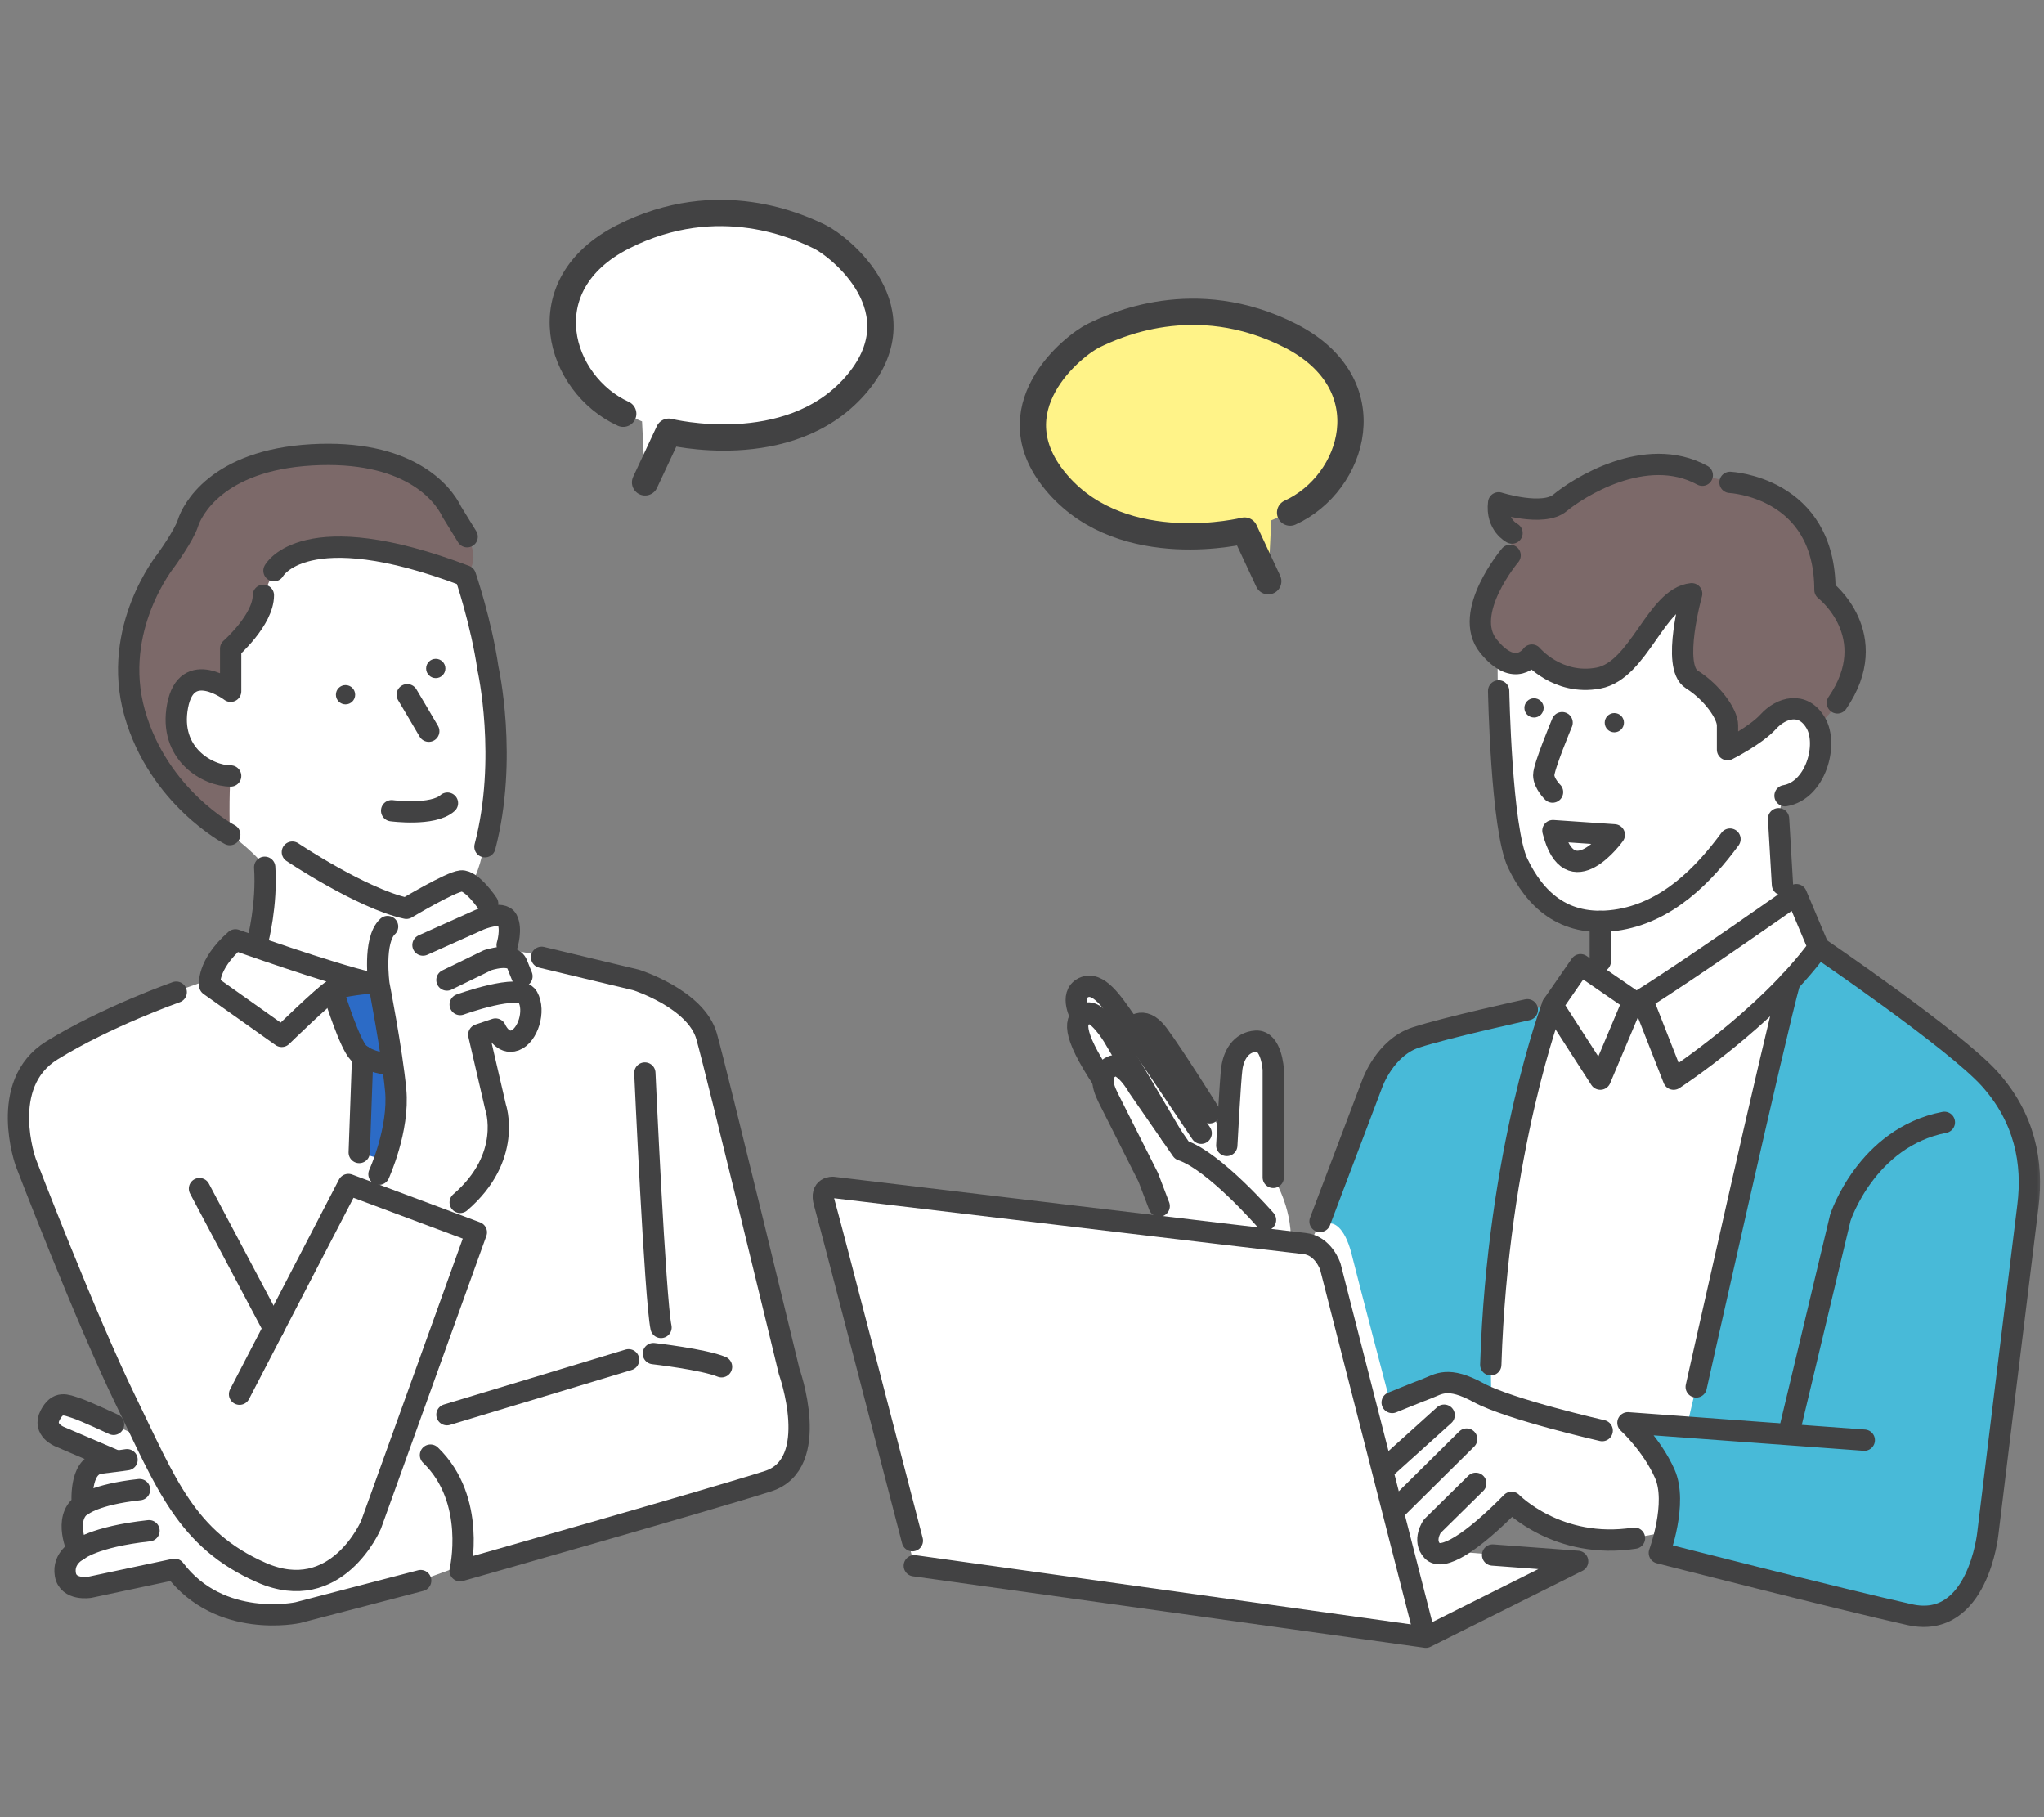 <svg width="144" height="128" viewBox="0 0 144 128" fill="none" xmlns="http://www.w3.org/2000/svg">
<rect x="0" y="0" width="144" height="128" fill="#808080" stroke="none"/>
<mask id="mask0_865_288" style="mask-type:alpha" maskUnits="userSpaceOnUse" x="0" y="0" width="144" height="128">
<rect width="144" height="128" fill="#D9D9D9"/>
</mask>
<g mask="url(#mask0_865_288)">
<path d="M64.413 110.289L58.19 85.15C58.19 85.15 57.014 83.586 59.045 83.638C61.076 83.689 81.841 86.409 81.841 86.409L81.676 84.954L80.448 82.016L78.07 77.301L77.433 75.669C77.433 75.669 75.93 73.379 75.93 72.841C75.93 72.302 76.034 71.354 76.034 71.354C76.034 71.354 75.344 69.841 76.298 69.478C77.251 69.115 78.049 70.271 78.049 70.271L79.577 72.338C79.577 72.338 80.743 71.675 81.52 72.768C82.297 73.861 86.447 80.239 86.447 80.239L87.09 74.27C87.09 74.27 88.002 72.597 88.872 73.343C89.743 74.089 89.691 75.234 89.691 75.234L89.701 82.938C89.701 82.938 91.022 84.964 90.939 87.487L92.271 87.679L93.001 86.042L97.317 75.068C97.317 75.068 97.524 73.545 100.307 72.908C103.089 72.271 109.384 70.799 109.384 70.799L111.358 67.955L112.751 68.913V64.903C112.751 64.903 107.28 64.929 106.285 58.24C105.291 51.552 105.503 44.734 105.586 44.428C105.669 44.122 109.384 40.713 114.751 39.117C120.119 37.522 126.097 41.739 126.097 41.739L127.74 50.65C127.74 50.65 128.838 51.707 128.056 53.697C127.274 55.686 126.745 55.634 126.745 55.634L125.579 56.049L125.305 57.671L125.579 62.313L126.641 63.225L128.263 67.033L126.807 100.149L117.321 107.921L114.839 108.387C114.839 108.387 113.642 108.693 111.668 108.273C109.694 107.854 106.42 105.937 106.42 105.937L102.187 109.258L111.15 109.978L100.452 115.325L64.418 110.289H64.413Z" fill="white"/>
<path d="M10.13 101.315L5.312 99.17C5.312 99.17 4.25 98.056 3.525 99.688C2.799 101.32 4.934 101.512 4.934 101.512L8.281 102.916L6.431 103.367C6.431 103.367 5.784 103.885 5.794 104.574C5.804 105.263 5.794 105.714 5.794 105.714C5.794 105.714 4.965 106.377 5.1 107.418C5.234 108.46 5.239 109.196 5.239 109.196C5.239 109.196 4.509 109.615 4.592 110.631C4.675 111.646 5.25 112.035 6.597 111.745L12.306 110.527C12.306 110.527 15.648 114.91 20.627 113.646C25.606 112.382 29.637 111.325 29.637 111.325L32.486 110.289L54.806 104.009C54.806 104.009 56.593 103.051 56.303 100.569C56.013 98.088 55.075 94.43 55.075 94.43L49.537 72.369C49.537 72.369 48.252 70.26 44.817 69.022C41.382 67.784 35.89 66.903 35.89 66.903C35.89 66.903 35.792 66.96 35.771 66.427C35.75 65.893 35.735 64.769 35.735 64.769L34.724 64.136L33.186 62.323C33.186 62.323 33.766 61.442 34.092 59.629C34.419 57.816 35.284 54.09 34.953 51.262C34.621 48.433 32.792 40.542 32.792 40.542L30.699 37.268C30.699 37.268 23.399 34.019 19.922 35.553C16.446 37.087 10.716 43.687 10.716 47.065C10.716 50.443 11.436 53.919 11.436 53.919C11.436 53.919 13.063 57.08 16.083 58.66C16.083 58.66 18.607 60.51 18.674 61.276C18.741 62.043 18.368 65.25 18.368 65.25L17.933 66.556L16.586 66.178L14.923 68.426L14.767 69.007C14.767 69.007 10.426 70.447 7.757 71.794C5.089 73.141 1.929 74.379 1.494 77.016C1.058 79.653 1.406 80.902 2.851 84.519C4.297 88.135 10.136 101.3 10.136 101.3L10.13 101.315Z" fill="white"/>
<path d="M16.187 58.791C16.187 58.791 16.12 55.775 16.249 54.661C16.249 54.661 12.996 54.408 12.597 51.926C12.198 49.444 12.674 48.051 13.876 47.921C15.078 47.791 16.249 48.693 16.249 48.693V45.693C16.249 45.693 18.41 44.154 18.555 41.932C18.555 41.932 18.918 41.041 19.301 40.196C19.684 39.352 21.705 38.378 25.285 38.611C28.865 38.844 32.787 40.559 32.787 40.559C32.787 40.559 33.979 39.554 32.901 37.808C31.823 36.062 30.73 33.052 27.124 32.533C23.518 32.015 17.648 31.409 14.762 34.627L12.332 38.544C12.332 38.544 9.276 42.465 9.203 45.403C9.131 48.341 9.053 54.682 16.187 58.796V58.791Z" fill="#7C6969"/>
<path d="M106.389 39.118C106.389 39.118 103.845 42.506 104.291 44.47C104.736 46.434 106.622 47.392 107.923 46.138C107.923 46.138 110.228 47.9 111.881 47.843C113.534 47.786 114.357 46.594 115.704 44.625C117.051 42.657 119.181 41.817 119.181 41.817C119.181 41.817 117.797 46.869 119.461 48.035C121.124 49.2 121.818 50.76 121.885 51.35C121.953 51.941 121.704 52.801 121.704 52.801C121.704 52.801 123.953 51.35 124.585 50.822C125.217 50.293 126.02 49.858 126.02 49.858C126.02 49.858 126.781 49.169 127.165 49.791C127.548 50.413 128.014 51.107 128.014 51.107C128.014 51.107 128.88 50.459 129.45 49.501C130.019 48.542 131.175 47.055 130.429 44.237C129.683 41.418 128.574 41.548 128.574 41.548C128.574 41.548 128.626 38.128 126.657 36.16C124.688 34.191 121.885 33.968 121.885 33.968L119.932 33.465C119.932 33.465 117.922 32.082 115.461 32.828C113 33.574 109.503 35.652 109.503 35.652C109.503 35.652 108.451 35.983 107.399 35.797C106.348 35.611 105.586 35.408 105.586 35.408C105.586 35.408 105.109 36.673 106.529 37.538L106.394 39.113L106.389 39.118Z" fill="#7C6969"/>
<path d="M26.663 69.033L23.42 69.753L24.793 73.002L25.529 75.012L25.306 81.188L27.093 81.716C27.093 81.716 28.14 78.97 27.912 76.235C27.684 73.499 26.663 69.038 26.663 69.038V69.033Z" fill="#2C6BC6"/>
<path d="M139.329 75.157L128.112 66.732L125.739 69.52L123.496 80.027L119.491 97.694L118.833 100.518L114.74 100.217C114.74 100.217 116.859 101.823 117.491 104.491C118.123 107.16 116.896 109.377 116.896 109.377L133.205 113.429C133.205 113.429 135.392 114.33 137.195 113.429C138.998 112.527 139.775 109.377 139.775 109.377C139.775 109.377 142.334 89.234 142.94 84.099C143.547 78.965 139.329 75.151 139.329 75.151V75.157Z" fill="#48BAD8"/>
<path d="M99.452 73.188C99.452 73.188 97.633 73.8 96.68 76.318C95.727 78.83 92.996 86.037 92.996 86.037L93.799 86.182C93.799 86.182 94.685 86.182 95.229 88.368C95.773 90.555 97.96 98.85 97.96 98.85L101.783 97.394C101.783 97.394 102.374 97.311 103.068 97.601C103.762 97.891 105.063 98.518 105.063 98.518L105.026 96.135C105.026 96.135 105.84 87.705 106.265 83.467C106.689 79.229 109.378 70.8 109.378 70.8L107.606 71.126L99.457 73.193L99.452 73.188Z" fill="#48BAD8"/>
<path d="M95.151 29.844C95.151 25.497 90.141 21.969 83.96 21.969C77.78 21.969 72.769 25.497 72.769 29.844C72.769 34.191 77.78 37.719 83.96 37.719C85.297 37.719 86.567 37.548 87.753 37.242L89.349 40.941L89.561 36.652C92.898 35.289 95.151 32.75 95.151 29.839V29.844Z" fill="#FFF388"/>
<path d="M39.642 22.875C39.642 18.528 44.652 15 50.833 15C57.014 15 62.023 18.528 62.023 22.875C62.023 27.222 57.014 30.75 50.833 30.75C49.496 30.75 48.227 30.579 47.04 30.274L45.444 33.973L45.232 29.683C41.895 28.32 39.642 25.782 39.642 22.87V22.875Z" fill="white"/>
<path d="M26.699 82.709C26.699 82.709 28.14 79.559 27.875 76.782C27.611 74.005 26.699 69.342 26.699 69.342C26.699 69.342 26.259 66.234 27.306 65.265" stroke="#424243" stroke-width="1.5" stroke-linecap="round" stroke-linejoin="round"/>
<path d="M29.798 66.571L33.798 64.778C33.798 64.778 35.383 64.115 35.73 64.778C36.077 65.441 35.73 66.571 35.73 66.571" stroke="#424243" stroke-width="1.5" stroke-linecap="round" stroke-linejoin="round"/>
<path d="M31.487 69.032L34.352 67.638C34.352 67.638 36.078 67.043 36.425 67.903L36.772 68.768" stroke="#424243" stroke-width="1.5" stroke-linecap="round" stroke-linejoin="round"/>
<path d="M32.42 70.757C32.42 70.757 36.627 69.228 37.181 70.223C37.736 71.218 37.181 72.948 36.285 73.28C35.389 73.612 34.912 72.482 34.912 72.482L33.731 72.881L34.912 77.979C34.912 77.979 36.145 81.492 32.42 84.694" stroke="#424243" stroke-width="1.5" stroke-linecap="round" stroke-linejoin="round"/>
<path d="M16.25 54.66C14.649 54.66 11.867 53.116 12.51 49.723C13.152 46.329 16.25 48.692 16.25 48.692V45.692C16.25 45.692 18.556 43.666 18.556 41.931" stroke="#424243" stroke-width="1.5" stroke-linecap="round" stroke-linejoin="round"/>
<path d="M20.597 60.023C20.597 60.023 25.488 63.297 28.627 63.981C28.627 63.981 31.731 62.121 32.492 62.053C33.254 61.986 34.357 63.649 34.357 63.649" stroke="#424243" stroke-width="1.5" stroke-linecap="round" stroke-linejoin="round"/>
<path d="M16.587 66.203C16.587 66.203 23.182 68.561 26.141 69.239C26.141 69.239 24.027 69.405 23.426 69.752C22.825 70.099 19.846 73.001 19.846 73.001L14.774 69.405C14.774 69.405 14.54 68.006 16.587 66.203Z" stroke="#424243" stroke-width="1.5" stroke-linecap="round" stroke-linejoin="round"/>
<path d="M18.167 66.244C18.167 66.244 18.825 63.731 18.649 61.089" stroke="#424243" stroke-width="1.5" stroke-linecap="round" stroke-linejoin="round"/>
<path d="M16.876 98.206L24.544 83.435L33.559 86.803L26.14 107.402C26.14 107.402 23.715 113.101 18.415 110.77C13.115 108.438 11.7 104.485 8.861 98.662C6.022 92.838 1.82 81.896 1.82 81.896C1.82 81.896 -0.18 76.363 3.654 73.99C7.488 71.617 12.415 69.887 12.415 69.887" stroke="#424243" stroke-width="1.5" stroke-linecap="round" stroke-linejoin="round"/>
<path d="M19.28 93.579L14.053 83.725" stroke="#424243" stroke-width="1.5" stroke-linecap="round" stroke-linejoin="round"/>
<path d="M23.627 70.316C23.627 70.316 24.637 73.523 25.259 74.161C25.881 74.798 27.471 75.01 27.471 75.01" stroke="#424243" stroke-width="1.5" stroke-linecap="round" stroke-linejoin="round"/>
<path d="M25.55 74.384L25.307 81.181" stroke="#424243" stroke-width="1.5" stroke-linecap="round" stroke-linejoin="round"/>
<path d="M38.155 67.432L44.812 69.027C44.812 69.027 49.04 70.364 49.781 72.996C50.522 75.628 55.594 96.595 55.594 96.595C55.594 96.595 57.92 103.108 54.112 104.331C50.309 105.553 32.414 110.641 32.414 110.641C32.414 110.641 33.606 105.652 30.326 102.497" stroke="#424243" stroke-width="1.5" stroke-linecap="round" stroke-linejoin="round"/>
<path d="M31.487 99.651L44.284 95.781" stroke="#424243" stroke-width="1.5" stroke-linecap="round" stroke-linejoin="round"/>
<path d="M46.03 95.346C46.03 95.346 49.574 95.75 50.833 96.273" stroke="#424243" stroke-width="1.5" stroke-linecap="round" stroke-linejoin="round"/>
<path d="M45.43 75.581C45.43 75.581 46.15 91.528 46.569 93.502" stroke="#424243" stroke-width="1.5" stroke-linecap="round" stroke-linejoin="round"/>
<path d="M29.638 111.335L20.98 113.594C20.98 113.594 15.519 114.785 12.302 110.537L6.308 111.811C6.308 111.811 4.795 112.055 4.603 110.899C4.411 109.744 5.484 109.2 5.484 109.2C5.484 109.2 4.411 106.952 5.8 105.983C5.8 105.983 5.546 103.247 7.059 103.066C8.572 102.884 8.95 102.822 8.95 102.822" stroke="#424243" stroke-width="1.5" stroke-linecap="round" stroke-linejoin="round"/>
<path d="M5.494 109.2C5.494 109.2 6.567 108.252 10.499 107.822" stroke="#424243" stroke-width="1.5" stroke-linecap="round" stroke-linejoin="round"/>
<path d="M5.795 106.04C5.795 106.04 6.66 105.273 9.831 104.926" stroke="#424243" stroke-width="1.5" stroke-linecap="round" stroke-linejoin="round"/>
<path d="M7.996 102.823L4.198 101.196C4.198 101.196 2.991 100.725 3.53 99.689C4.069 98.653 4.649 98.958 5.318 99.171C5.986 99.383 8.001 100.331 8.001 100.331" stroke="#424243" stroke-width="1.5" stroke-linecap="round" stroke-linejoin="round"/>
<path d="M30.699 47.765C31.074 47.765 31.378 47.461 31.378 47.086C31.378 46.711 31.074 46.407 30.699 46.407C30.324 46.407 30.02 46.711 30.02 47.086C30.02 47.461 30.324 47.765 30.699 47.765Z" fill="#424243"/>
<path d="M24.343 49.613C24.718 49.613 25.021 49.309 25.021 48.935C25.021 48.56 24.718 48.256 24.343 48.256C23.968 48.256 23.664 48.56 23.664 48.935C23.664 49.309 23.968 49.613 24.343 49.613Z" fill="#424243"/>
<path d="M28.689 48.935C28.689 48.935 30.031 51.188 30.207 51.504" stroke="#424243" stroke-width="1.5" stroke-linecap="round" stroke-linejoin="round"/>
<path d="M27.591 57.106C27.591 57.106 30.497 57.495 31.523 56.572" stroke="#424243" stroke-width="1.5" stroke-linecap="round" stroke-linejoin="round"/>
<path d="M19.301 40.199C19.301 40.199 21.415 36.235 32.787 40.562C32.787 40.562 33.906 43.831 34.377 47.084C34.377 47.084 35.797 53.416 34.165 59.643" stroke="#424243" stroke-width="1.5" stroke-linecap="round" stroke-linejoin="round"/>
<path d="M16.188 58.789C16.188 58.789 11.163 56.167 9.484 50.214C7.81 44.261 11.696 39.469 11.696 39.469C11.696 39.469 12.966 37.718 13.24 36.847C13.515 35.977 15.24 32.423 21.96 32.039C28.68 31.656 31.172 34.661 31.835 36.06L32.912 37.806" stroke="#424243" stroke-width="1.5" stroke-linecap="round" stroke-linejoin="round"/>
<path d="M106.388 39.117C106.388 39.117 102.968 43.169 104.859 45.511C106.75 47.852 107.921 46.143 107.921 46.143C107.921 46.143 109.724 48.303 112.605 47.764C115.485 47.225 116.656 42.091 119.179 41.822C119.179 41.822 117.739 46.946 119.179 47.852C120.62 48.759 121.703 50.287 121.703 51.096V52.805C121.703 52.805 123.682 51.816 124.583 50.826C125.485 49.837 127.013 49.386 127.915 50.914C128.816 52.443 127.915 55.686 125.754 56.049" stroke="#424243" stroke-width="1.5" stroke-linecap="round" stroke-linejoin="round"/>
<path d="M105.58 48.666C105.58 48.666 105.761 58.391 106.932 60.821C108.103 63.251 110.082 65.323 113.776 64.826C117.47 64.328 120.082 61.541 121.879 59.106" stroke="#424243" stroke-width="1.5" stroke-linecap="round" stroke-linejoin="round"/>
<path d="M125.3 57.67L125.574 62.312" stroke="#424243" stroke-width="1.5" stroke-linecap="round" stroke-linejoin="round"/>
<path d="M106.523 37.548C106.523 37.548 105.389 36.983 105.58 35.418C105.58 35.418 108.715 36.418 109.907 35.418C111.098 34.418 115.916 31.284 119.927 33.475" stroke="#424243" stroke-width="1.5" stroke-linecap="round" stroke-linejoin="round"/>
<path d="M121.879 33.978C121.879 33.978 128.568 34.289 128.568 41.558C128.568 41.558 132.702 44.75 129.443 49.511" stroke="#424243" stroke-width="1.5" stroke-linecap="round" stroke-linejoin="round"/>
<path d="M112.741 64.902V67.721" stroke="#424243" stroke-width="1.5" stroke-linecap="round" stroke-linejoin="round"/>
<path d="M109.378 70.799L111.347 67.954L115.061 70.508L112.74 76.016L109.378 70.799Z" stroke="#424243" stroke-width="1.5" stroke-linecap="round" stroke-linejoin="round"/>
<path d="M126.548 63.023C126.548 63.023 119.062 68.302 115.699 70.39L117.906 76.017C117.906 76.017 124.403 71.784 128.118 66.732L126.553 63.018L126.548 63.023Z" stroke="#424243" stroke-width="1.5" stroke-linecap="round" stroke-linejoin="round"/>
<path d="M119.498 97.693C119.498 97.693 125.13 72.529 126.093 69.145" stroke="#424243" stroke-width="1.5" stroke-linecap="round" stroke-linejoin="round"/>
<path d="M128.118 66.736C128.118 66.736 137.749 73.285 140.194 76.021C142.64 78.756 143.251 81.885 142.868 84.942C142.484 87.999 140.044 108.008 140.044 108.008C140.044 108.008 139.355 114.806 134.547 113.738C129.739 112.671 116.901 109.386 116.901 109.386C116.901 109.386 118.201 105.874 117.284 103.811C116.367 101.749 114.688 100.221 114.688 100.221L131.34 101.444" stroke="#424243" stroke-width="1.5" stroke-linecap="round" stroke-linejoin="round"/>
<path d="M126.092 100.672L129.651 85.776C129.651 85.776 131.485 80.124 136.982 79.057" stroke="#424243" stroke-width="1.5" stroke-linecap="round" stroke-linejoin="round"/>
<path d="M109.378 70.799C109.378 70.799 105.513 80.969 105.026 96.134" stroke="#424243" stroke-width="1.5" stroke-linecap="round" stroke-linejoin="round"/>
<path d="M92.996 86.036L96.68 76.316C96.68 76.316 97.566 73.788 99.742 73.078C101.918 72.368 107.601 71.125 107.601 71.125" stroke="#424243" stroke-width="1.5" stroke-linecap="round" stroke-linejoin="round"/>
<path d="M100.3 114.925L93.725 89.228C93.725 89.228 93.249 87.73 91.886 87.591C90.524 87.451 58.686 83.637 58.686 83.637C58.686 83.637 57.733 83.57 58.075 84.731C58.417 85.891 64.277 108.522 64.277 108.522" stroke="#424243" stroke-width="1.5" stroke-linecap="round" stroke-linejoin="round"/>
<path d="M64.412 110.289L100.451 115.325L111.145 109.978L105.155 109.532" stroke="#424243" stroke-width="1.5" stroke-linecap="round" stroke-linejoin="round"/>
<path d="M112.875 100.771C112.875 100.771 106.342 99.284 104.166 98.097C101.99 96.911 101.347 97.501 100.555 97.802C99.762 98.102 98.078 98.791 98.078 98.791" stroke="#424243" stroke-width="1.5" stroke-linecap="round" stroke-linejoin="round"/>
<path d="M103.969 104.485L100.902 107.506C100.902 107.506 100.208 108.495 100.902 109.236C101.597 109.977 103.674 108.692 106.493 105.822C106.493 105.822 109.757 109.185 115.15 108.345" stroke="#424243" stroke-width="1.5" stroke-linecap="round" stroke-linejoin="round"/>
<path d="M103.327 101.367L98.379 106.263" stroke="#424243" stroke-width="1.5" stroke-linecap="round" stroke-linejoin="round"/>
<path d="M101.741 99.684L97.736 103.295" stroke="#424243" stroke-width="1.5" stroke-linecap="round" stroke-linejoin="round"/>
<path d="M89.701 82.933V75.342C89.701 75.342 89.582 73.275 88.489 73.337C87.396 73.4 86.909 74.368 86.789 75.218C86.67 76.068 86.427 80.684 86.427 80.684" stroke="#424243" stroke-width="1.5" stroke-linecap="round" stroke-linejoin="round"/>
<path d="M89.156 85.933C89.156 85.933 85.55 81.777 83.255 81.016L80.193 76.591C80.193 76.591 79.157 74.731 78.333 75.115C77.51 75.498 77.567 76.317 78.059 77.301C78.551 78.285 80.898 82.938 80.898 82.938L81.665 84.953" stroke="#424243" stroke-width="1.5" stroke-linecap="round" stroke-linejoin="round"/>
<path d="M82.54 79.98L78.447 73.037C78.447 73.037 77.245 71.017 76.478 71.4C75.711 71.783 75.432 72.659 77.706 76.099" stroke="#424243" stroke-width="1.5" stroke-linecap="round" stroke-linejoin="round"/>
<path d="M76.168 71.627C76.168 71.627 75.292 70.078 76.329 69.57C77.365 69.063 78.391 70.638 79.235 71.84C80.079 73.042 84.623 79.824 84.623 79.824" stroke="#424243" stroke-width="1.5" stroke-linecap="round" stroke-linejoin="round"/>
<path d="M79.67 72.478C79.67 72.478 80.478 71.374 81.571 72.835C82.665 74.296 85.219 78.384 85.219 78.384" stroke="#424243" stroke-width="1.5" stroke-linecap="round" stroke-linejoin="round"/>
<path d="M113.73 51.583C114.105 51.583 114.409 51.279 114.409 50.904C114.409 50.529 114.105 50.226 113.73 50.226C113.356 50.226 113.052 50.529 113.052 50.904C113.052 51.279 113.356 51.583 113.73 51.583Z" fill="#424243"/>
<path d="M108.072 50.541C108.447 50.541 108.751 50.237 108.751 49.862C108.751 49.487 108.447 49.184 108.072 49.184C107.697 49.184 107.394 49.487 107.394 49.862C107.394 50.237 107.697 50.541 108.072 50.541Z" fill="#424243"/>
<path d="M110.051 50.903C110.051 50.903 108.746 54.017 108.756 54.608C108.766 55.198 109.378 55.794 109.378 55.794" stroke="#424243" stroke-width="1.5" stroke-linecap="round" stroke-linejoin="round"/>
<path d="M109.403 58.509L113.729 58.804C113.729 58.804 110.585 63.203 109.403 58.509Z" stroke="#424243" stroke-width="1.5" stroke-linecap="round" stroke-linejoin="round"/>
<path d="M89.348 40.941L87.68 37.371C87.68 37.371 79.251 39.474 74.562 34.148C69.873 28.822 75.696 24.289 77.049 23.636C78.401 22.983 84.162 20.222 90.887 23.636C97.612 27.05 95.405 34.05 90.887 36.107" stroke="#424243" stroke-width="1.852" stroke-linecap="round" stroke-linejoin="round"/>
<path d="M45.445 33.978L47.114 30.408C47.114 30.408 55.543 32.511 60.232 27.185C64.921 21.859 59.097 17.326 57.745 16.673C56.393 16.02 50.631 13.259 43.906 16.673C37.176 20.087 39.389 27.087 43.906 29.144" stroke="#424243" stroke-width="1.852" stroke-linecap="round" stroke-linejoin="round"/>
</g>
</svg>
